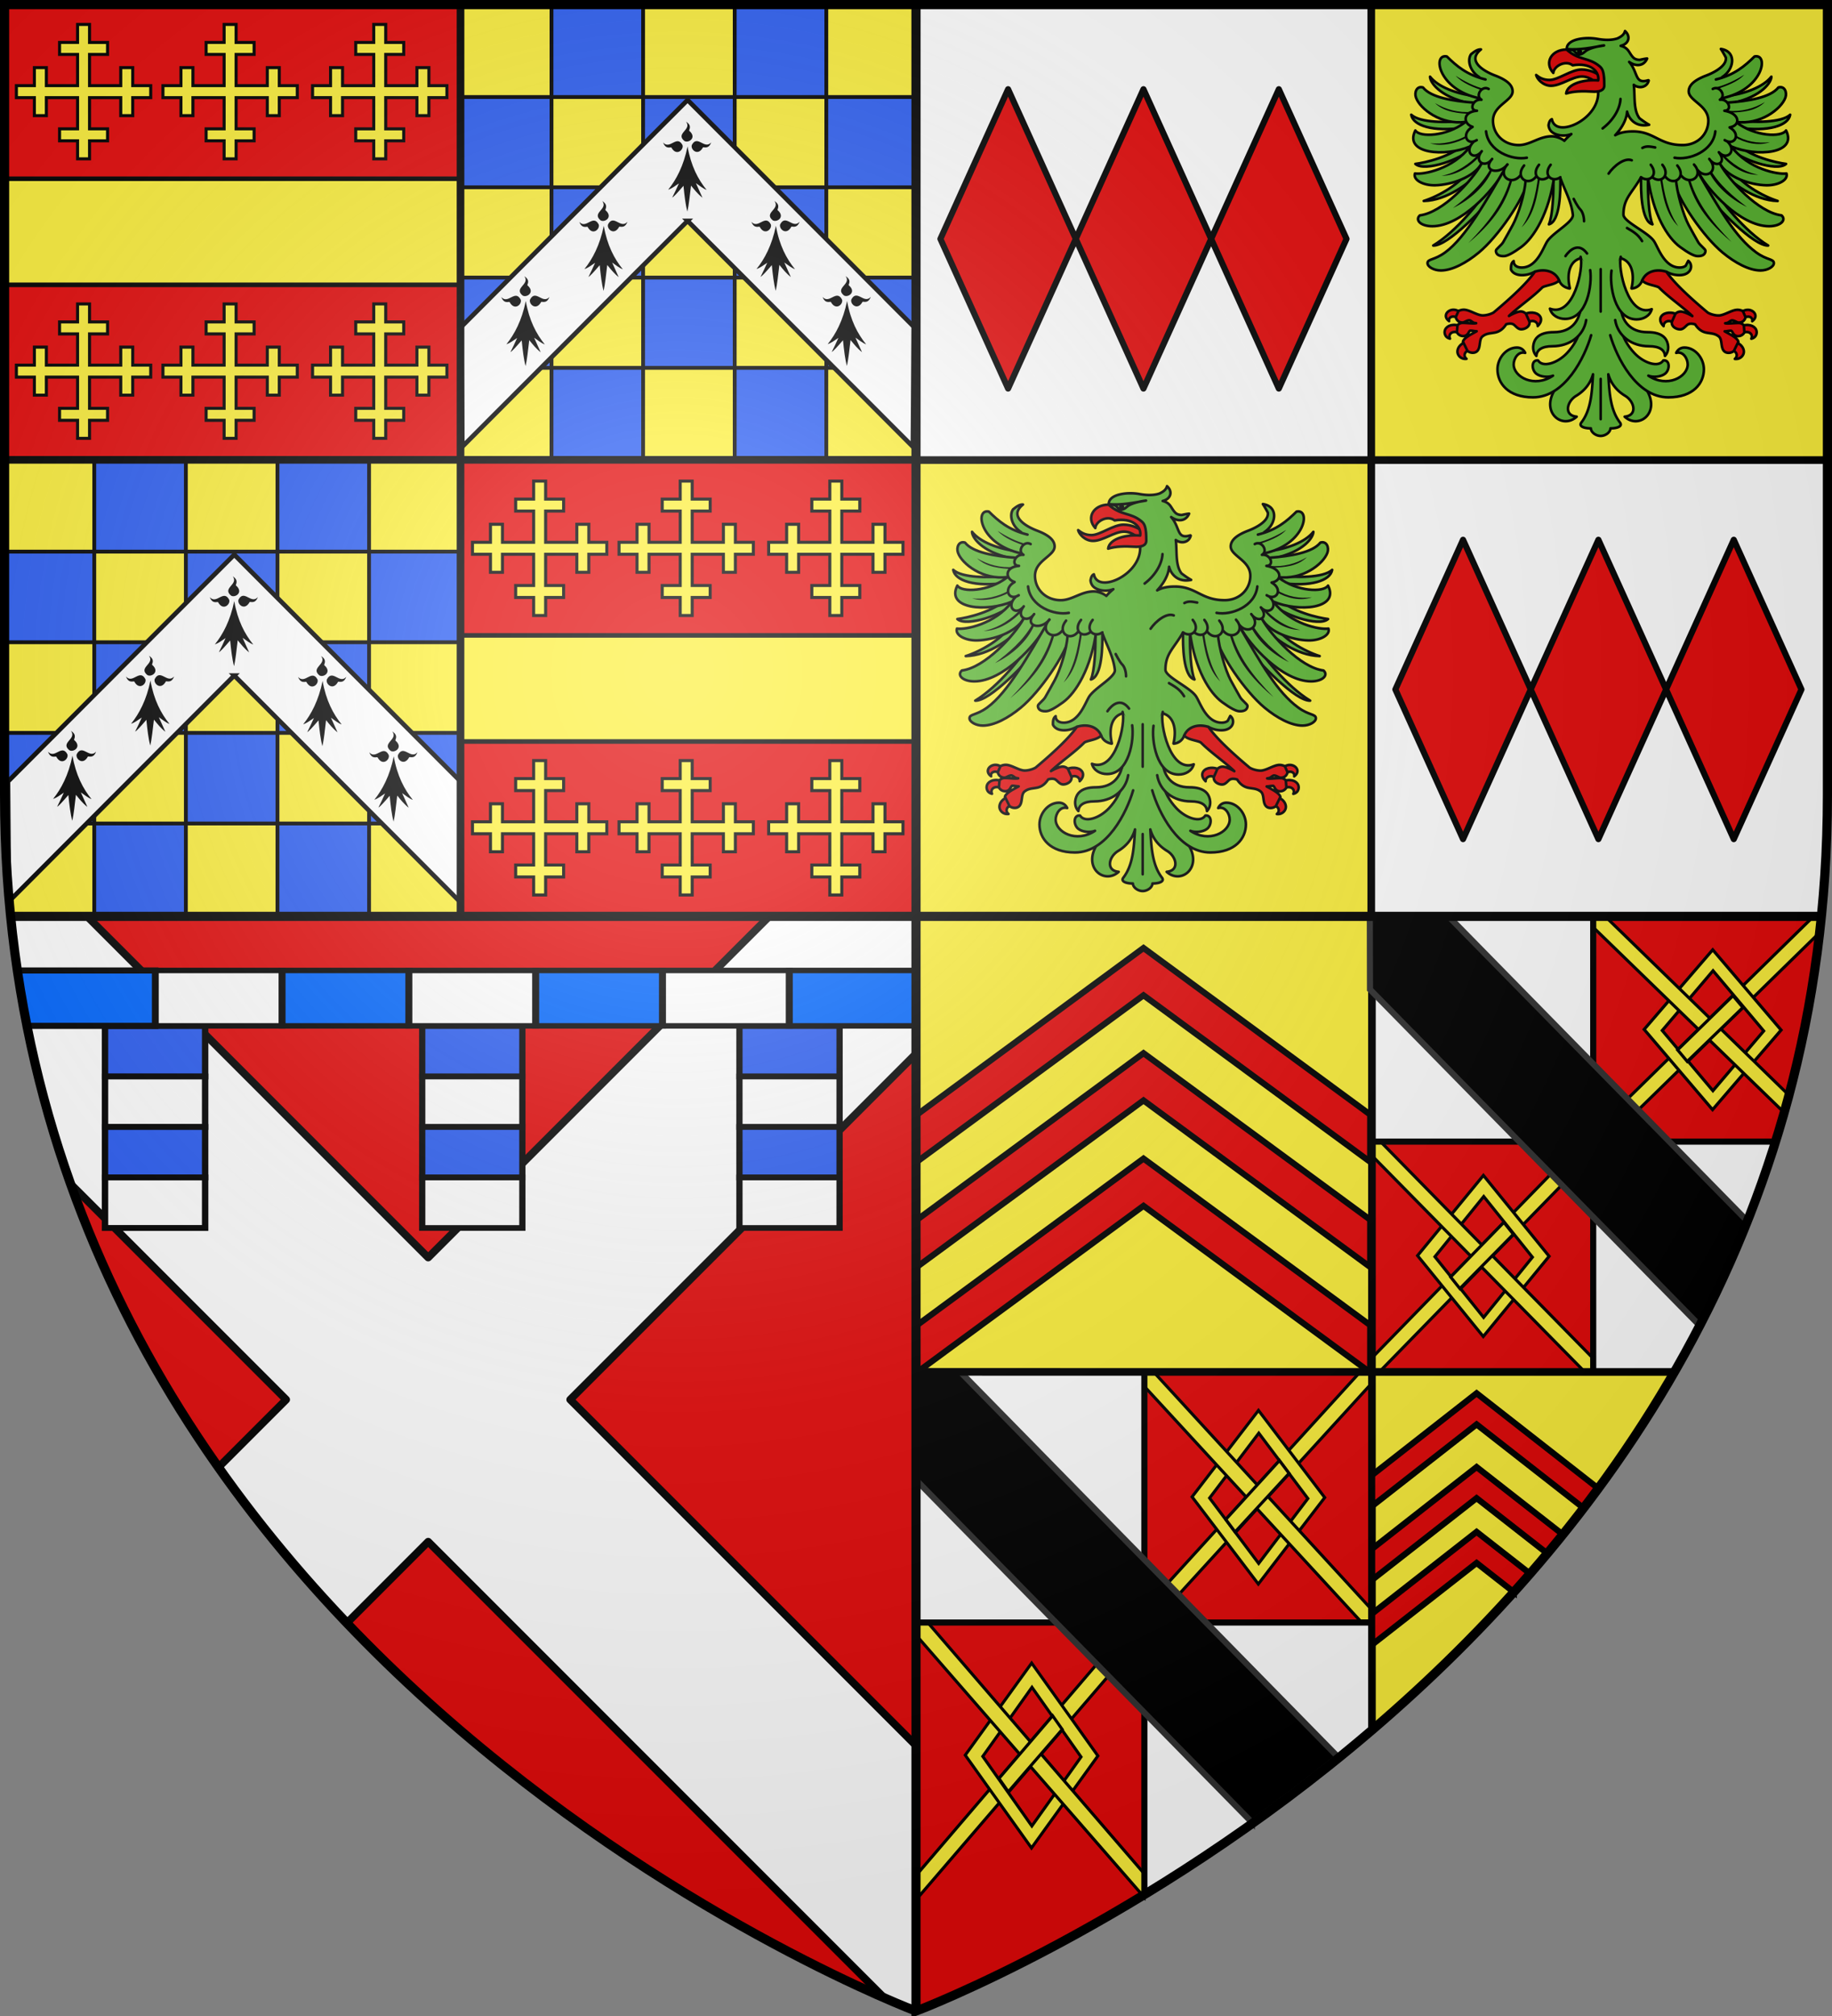 <svg height="660" width="600" xmlns="http://www.w3.org/2000/svg" xmlns:xlink="http://www.w3.org/1999/xlink"><rect width="100%" height="100%" fill="#808080" stroke="none"/><radialGradient id="g" cx="221.445" cy="226.331" gradientTransform="matrix(1.353 0 0 1.349 -77.905 -85.18)" gradientUnits="userSpaceOnUse" r="300"><stop offset="0" stop-color="#fff" stop-opacity=".314"/><stop offset=".19" stop-color="#fff" stop-opacity=".251"/><stop offset=".6" stop-color="#6b6b6b" stop-opacity=".125"/><stop offset="1" stop-opacity=".125"/></radialGradient><path d="M300 658.5s298.5-112.32 298.5-397.772V2.176H1.5v258.552C1.5 546.18 300 658.5 300 658.5z" fill="#e20909" fill-rule="evenodd"/><path d="M448.602 299.754v73.992h73.191v-73.992zm73.185 74.514v73.992h27.246c12.935-22.62 24.016-47.259 32.397-73.992zM300.527 449.123h74.265v81.699h-74.265zM374.793 530.822v89.434c22.696-13.82 48.474-31.586 74.266-53.621v-35.813z" fill="#fff" fill-rule="evenodd"/><g stroke="#000"><g fill="#fcef3c"><g stroke-width="3.981"><path d="m299.995 279.891-.17 14.323 13.643.008L599.275 16.304l.249-15.023-13.951.114z" fill-rule="evenodd" transform="matrix(.245 0 0 .258 375.14 373.03)"/><path d="m2080.875-362.531-88.063 101.844 87.844 102.656 88.063-101.844zm.406 26.781 65.094 77.031-65.25 76.438-65.094-77.031z" transform="matrix(.245 0 0 .258 -23.98 478.329)"/><g fill-rule="evenodd"><path d="m599.91 279.234.17 14.924-13.67.008L299.85 17.72l.018-14.928 14.527.114z" transform="matrix(.245 0 0 .258 375.14 373.03)"/><path d="m407.995 174.512 12.36 14.753 71.503-68.95-12.728-15.099z" transform="matrix(.245 0 0 .258 375.14 373.03)"/></g></g><g stroke-width="3.915"><path d="m596.588 299.38-2.004.016-72.758 71.336-.045 3.668 3.477.002 70.695-69.115c.225-1.96.439-3.928.635-5.906z" fill-rule="evenodd" stroke-width="1"/><path d="m2080.875-362.531-88.063 101.844 87.844 102.656 88.063-101.844zm.406 26.781 65.094 77.031-65.25 76.438-65.094-77.031z" transform="matrix(.255 0 0 .256 30.31 403.747)"/><g fill-rule="evenodd"><path d="m521.793 299.754-.004 3.824 62.547 60.664c.533-1.885 1.054-3.78 1.56-5.685l-60.402-58.774z" stroke-width="1"/><path d="m407.995 174.512 12.36 14.753 71.503-68.95-12.728-15.099z" transform="matrix(.255 0 0 .256 445.394 299.04)"/></g></g><g stroke-width="3.816"><path d="m299.995 279.891-.17 14.323 13.643.008L599.275 16.304l.249-15.023-13.951.114z" fill-rule="evenodd" transform="matrix(.247 0 0 .278 300.689 448.911)"/><path d="m2080.875-362.531-88.063 101.844 87.844 102.656 88.063-101.844zm.406 26.781 65.094 77.031-65.25 76.438-65.094-77.031z" transform="matrix(.247 0 0 .278 -101.81 562.515)"/><g fill-rule="evenodd"><path d="m599.91 279.234.17 14.924-13.67.008L299.85 17.72l.018-14.928 14.527.114z" transform="matrix(.247 0 0 .278 300.689 448.911)"/><path d="m407.995 174.512 12.36 14.753 71.503-68.95-12.728-15.099z" transform="matrix(.247 0 0 .278 300.689 448.911)"/></g></g><g stroke-width="3.695"><path d="m299.995 279.891-.305 27.22L599.275 16.304l.249-15.023-13.951.114z" fill-rule="evenodd" transform="matrix(.247 0 0 .296 226.403 530.565)"/><path d="m2080.875-362.531-88.063 101.844 87.844 102.656 88.063-101.844zm.406 26.781 65.094 77.031-65.25 76.438-65.094-77.031z" transform="matrix(.247 0 0 .296 -176.096 651.765)"/><g fill-rule="evenodd"><path d="m599.91 279.234.503 26.524L299.85 17.718l.017-14.928 14.527.115z" transform="matrix(.247 0 0 .296 226.403 530.565)"/><path d="m407.995 174.512 12.36 14.753 71.503-68.95-12.728-15.099z" transform="matrix(.247 0 0 .296 226.403 530.565)"/></g></g></g><path d="M299.889 531.187h149.585m-74.682-82.064V619.54" fill="none" stroke-width="2"/></g><path d="m299.867 449.123.084 35.307 110.055 112.15a563.966 563.966 0 0 0 28.15-21.434L314.498 449.133z" fill-rule="evenodd" stroke="#313131" stroke-width="2"/><path d="m300 300.137-.133 148.986 149.563.102v-148.22zm149.43 149.088-.104 117.279c35.821-30.614 71.632-69.452 99.188-117.348z" fill="#fcef3c" fill-rule="evenodd"/><path d="M448.602 373.746h132.891m-59.7-73.992v149.633" fill="none" stroke="#000" stroke-width="2"/><path d="m299.867 449.123 248.647.033m-99.188 117.81V300.032" fill="none" stroke="#000" stroke-width="2.5"/><path d="m374.508 310.355-74.17 54.547-.078 15.477 74.248-54.545 74.242 54.545v-15.477zm0 34.428-74.17 54.545-.078 15.479 74.248-54.547 74.242 54.547v-15.479zm0 34.512-74.17 54.545-.076 15.283h.263l73.983-54.352 74.113 54.454h.129V433.84zM483.598 456.129l-34.202 26.77.002 10.156 34.2-26.74 35.045 27.404c1.62-2.118 3.23-4.253 4.82-6.416zm0 24.148-34.207 26.778.008 10.15 34.199-26.74 23.166 18.113a445.013 445.013 0 0 0 5.088-6.207zm0 21.22-34.202 26.769-.002 10.158 34.204-26.742 12.197 9.537a460.308 460.308 0 0 0 5.328-6.02z" fill="#e20909" fill-rule="evenodd" stroke="#000" stroke-width="2"/><path d="m448.602 288.625.084 35.307 107.996 110.052a376.354 376.354 0 0 0 15.605-34.216L463.232 288.635z" fill-rule="evenodd" stroke="#313131" stroke-width="2"/><g stroke="#000"><path d="M3.475 300.137c3.145 31.384 9.944 60.466 19.492 87.316v.002l70.76 70.756-22.245 22.244c13.082 18.558 27.307 35.524 42.051 50.963l26.701-26.701 149.356 149.35c6.554 2.857 10.41 4.33 10.41 4.33v-86.932L186.74 458.21 300 344.957v-44.82h-48.193L140.234 411.703 28.662 300.137z" fill="#fff" stroke-linecap="round" stroke-linejoin="round" stroke-width="2.5"/><g stroke-width="2.193"><g stroke-width="2.312"><path d="m-84.215 41.954 36.165-.001v20.038l-36.165.001z" fill="#2b5df2" transform="matrix(.907 0 0 .825 110.769 301.279)"/><path d="m-84.215 61.992 36.165-.001v20.037l-36.165.002z" fill="#fff" transform="matrix(.907 0 0 .825 110.769 301.279)"/><path d="m-84.215 82.03 36.165-.002v20.038l-36.165.001z" fill="#2b5df2" transform="matrix(.907 0 0 .825 110.769 301.279)"/><path d="m-84.215 102.068 36.165-.001v20.037l-36.165.001z" fill="#fff" transform="matrix(.907 0 0 .825 110.769 301.279)"/></g><g stroke-width="2.258"><path d="m-84.215 41.954 36.165-.001v20.038l-36.165.001z" fill="#2b5df2" transform="matrix(.907 0 0 .825 214.662 301.279)"/><path d="m-84.215 61.992 36.165-.001v20.037l-36.165.002z" fill="#fff" transform="matrix(.907 0 0 .825 214.662 301.279)"/><path d="m-84.215 82.03 36.165-.002v20.038l-36.165.001z" fill="#2b5df2" transform="matrix(.907 0 0 .825 214.662 301.279)"/><path d="m-84.215 102.068 36.165-.001v20.037l-36.165.001z" fill="#fff" transform="matrix(.907 0 0 .825 214.662 301.279)"/></g><g stroke-width="2.258"><path d="m-84.215 41.954 36.165-.001v20.038l-36.165.001z" fill="#2b5df2" transform="matrix(.907 0 0 .825 318.556 301.279)"/><path d="m-84.215 61.992 36.165-.001v20.037l-36.165.002z" fill="#fff" transform="matrix(.907 0 0 .825 318.556 301.279)"/><path d="m-84.215 82.03 36.165-.002v20.038l-36.165.001z" fill="#2b5df2" transform="matrix(.907 0 0 .825 318.556 301.279)"/><path d="m-84.215 102.068 36.165-.001v20.037l-36.165.001z" fill="#fff" transform="matrix(.907 0 0 .825 318.556 301.279)"/></g><g stroke-width="2.226"><path d="M5.63 317.715a373.078 373.078 0 0 0 3.136 18.139h42.13v-18.14z" fill="#06f" stroke-width="2"/><path d="M-72.63 21.045h41.447V43.55h-41.448z" fill="#fff" transform="matrix(1.002 0 0 .806 123.65 300.753)"/><path d="M-31.183 21.045h41.447V43.55h-41.447z" fill="#06f" transform="matrix(1.002 0 0 .806 123.65 300.753)"/><path d="M10.264 21.045h41.448V43.55H10.264z" fill="#fff" transform="matrix(1.002 0 0 .806 123.65 300.753)"/><path d="M51.712 21.045h41.447V43.55H51.712z" fill="#06f" transform="matrix(1.002 0 0 .806 123.65 300.753)"/><path d="M93.159 21.045h41.447V43.55H93.16z" fill="#fff" transform="matrix(1.002 0 0 .806 123.65 300.753)"/><path d="M134.606 21.045h41.448V43.55h-41.448z" fill="#06f" transform="matrix(1.002 0 0 .806 123.65 300.753)"/></g></g></g><path d="M598.5 1.5v259.247c0 13.517-.669 26.64-1.938 39.39H300V1.5z" fill="#fff" fill-rule="evenodd"/><path d="m449.137 150.646.103 149.037-149.24-.918V150.546zM598.567 1.56l-1.28 149.087h-148.15V2.428z" fill="#fcef3c" fill-rule="evenodd"/><path id="a" d="m330.163 29.21-22.167 49 22.167 49 22.166-49zm44.333 0-22.167 49 22.167 49 22.167-49zm44.333 0-22.166 49 22.166 49 22.167-49z" fill="#e20909" stroke="#000" stroke-linecap="round" stroke-linejoin="round" stroke-width="2"/><use height="100%" transform="translate(149 147.5)" width="100%" xlink:href="#a"/><g stroke="#000" stroke-linecap="round" stroke-linejoin="round" stroke-width="3.384" transform="matrix(.249 0 0 .253 523.528 69.66)" id="b" fill="#5ab532"><path d="M-82.015-178.29c4.18 3.291 9.115 6.426 17.592 6.426 11.438 0 28.54-13.48 42.15-13.48 11.3 0 20.168 4.836 26.006 9.115l-1.795 12.674c-3.571-3.763-12.295-12.776-23.775-12.776-12.613 0-27.446 11.992-40.67 11.992-10.611 0-18.497-8.975-19.508-13.952z" fill="#e20909"/><path d="M34.864-235.185c-1.32 5.006-5.225 7.238-9.57 9.404-5.958 2.156-14.803 2.898-26.758.791-8.557-1.508-18.883-1.34-26.953.791-4.035 1.065-7.447 2.623-9.863 4.746-2.305 2.025-3.597 4.599-3.418 7.647 5.45 14.003 69.796 18.097 41.21 54.843 1.07 18.06-12.828 33.516-27.734 41.221-7.49 3.872-15.204 5.8-21.289 5.098-6.085-.702-10.522-3.94-11.816-10.46-3.056 1.321-3.752 4.642-4.395 7.735.2 3.02 1.534 6.088 3.711 8.174 3.095 2.966 8.381 4.84 14.063 5.186 4.061.247 8.339-.319 12.207-1.846-3.502 2.812-6.59 5.686-9.18 8.701-1.01-.872-3.27-2.302-6.25-3.516-3.02-1.23-6.708-2.285-10.352-2.285-8.36 0-15.471 2.89-22.363 5.713-6.891 2.823-13.554 5.625-20.996 5.625-20.05 0-33.887-14.42-33.887-31.553 0-9.964 6.37-16.286 12.793-21.709 3.212-2.711 6.434-5.242 8.887-7.822 2.453-2.58 4.102-5.28 4.102-8.437 0-4.827-2.705-8.802-6.934-12.13-4.23-3.326-9.947-6.042-16.113-8.349-8.497-3.179-17.793-8.113-22.559-13.974-2.383-2.93-3.668-6.023-3.223-9.317s2.614-6.83 7.227-10.459c-4.816-.263-9.216 3.217-13.086 6.24-2.345 3.52-2.795 7.86-1.855 12.305 1.366 6.461 5.854 12.986 12.5 17.139l-32.367 79.933 61.85 61.483 77.84-9.492c5.855 15.504 14.345 30.125 16.016 46.845 0 2.172-1.441 4.604-3.808 7.207-2.367 2.604-5.615 5.347-9.18 8.174-7.129 5.654-15.477 11.62-20.02 17.49-1.427 1.845-2.934 4.905-4.784 8.526-1.85 3.62-3.992 7.773-6.641 11.69-5.298 7.831-12.455 14.677-22.852 14.677-3.52 0-6.227-.884-8.007-2.373-1.78-1.489-2.694-3.596-2.54-5.977-3.56 2.47-3.643 6.748-3.613 10.899 1.774 3.963 6.488 7.295 14.551 7.295 6.533 0 12.17-1.92 16.992-4.483l31.836 11.321c2.33 6.078 7.362 9.196 13.574 10.476a.514.514 0 0 0 .098 0 .514.514 0 0 0 .098 0 .5.5 0 0 0 .195-.088.446.446 0 0 0 .098-.088.416.416 0 0 0 0-.087.416.416 0 0 0 0-.088.417.417 0 0 0 0-.088.416.416 0 0 0 0-.088c-2.632-11.264-2.018-20.315.78-26.895 2.713-6.376 7.543-10.294 13.38-11.689 12.909 20.418-.637 46.588-.96 69.882l-3.728 32.862-30.664 69.785c-15.77 28.627 12.065 48.732 30.176 32.432-17.164-1.563-13.108-19.59-.684-26.982 12.296-7.317 18.949-17.048 22.168-27.862-1.359 23.834-2.692 46.175-15.332 62.403-3.788 4.863 3.458 7.558 12.5 7.558.18 5.144 6.612 9.756 12.89 9.756s12.712-4.612 12.892-9.756c9.042 0 16.288-2.695 12.5-7.558-12.64-16.228-13.974-38.569-15.332-62.403 3.219 10.814 9.872 20.545 22.168 27.862 12.424 7.393 16.48 25.419-.684 26.982 18.11 16.3 45.946-3.805 30.176-32.432L32.74 159.934l-2.54-31.289c-7.615-22.672-13.142-45.634-.903-69.748 5.837 1.395 10.568 5.313 13.281 11.69 2.799 6.579 3.51 15.63.879 26.894a.449.449 0 0 0-.098.088c.017.065.05.125.098.176a.416.416 0 0 0 0 .087.45.45 0 0 0 .098.088c.027.034.06.064.097.088a.514.514 0 0 0 .098 0 .514.514 0 0 0 .098 0 .514.514 0 0 0 .097 0c5.735-.721 9.355-3.393 11.719-6.943.71-1.067 1.238-2.237 1.758-3.428L89.259 76.31c4.863 2.614 10.471 4.385 17.09 4.385 8.063 0 12.776-3.332 14.55-7.295 1.774-3.964.68-8.568-2.832-11.25-1.074 1.992-2.208 4.251-3.32 6.328-1.78 1.489-4.488 2.373-8.008 2.373-10.396 0-17.553-6.846-22.851-14.678-2.65-3.916-4.79-8.069-6.641-11.69-1.85-3.62-3.358-6.68-4.785-8.525-4.571-5.908-14.548-12.008-23.34-17.841-4.396-2.917-8.537-5.764-11.523-8.438-2.987-2.673-4.786-5.168-4.786-7.295 0-20.819 10.54-26.957 22.999-48.087l92.342 10.734 42.798-70.039-28.158-70.674c6.642-4.153 11.134-10.68 12.5-17.139.94-4.444.392-8.786-1.953-12.305-2.302-3.453-6.414-5.988-12.403-6.855 1.724 2.478 4.697 7.559 6.543 11.074.445 3.294-.742 6.386-3.125 9.317-4.766 5.86-14.061 10.795-22.558 13.974-6.167 2.307-11.884 5.023-16.114 8.35-4.229 3.327-7.03 7.302-7.03 12.129 0 3.158 1.745 5.858 4.198 8.437 2.454 2.58 5.676 5.111 8.887 7.822 6.423 5.423 12.695 11.745 12.695 21.71 0 17.133-13.74 31.552-33.789 31.552-15.518 0-24.741-4.388-33.691-8.789-8.95-4.401-17.625-8.877-31.738-8.877-12.498 0-19.105 2.702-23.242 4.922 7.95-8.406 14.86-19.294 15.625-30.498.73 2.838 2.294 7.065 6.054 10.986 4.51 4.704 11.815 8.271 22.95 5.977-3.772-1.973-8.695-5.435-12.598-8.35-2.823-3.557-4.456-8.077-5.371-13.008-1.784-9.606-1.005-20.828-2.246-30.234 2.868 2.126 6.8 3.299 10.546 2.725 4.08-.626 7.812-3.24 9.083-8.262a.418.418 0 0 0 0-.088.452.452 0 0 0-.098-.088.418.418 0 0 0 0-.088.446.446 0 0 0-.098-.088.452.452 0 0 0-.097-.088.531.531 0 0 0-.098 0 .531.531 0 0 0-.098 0 .531.531 0 0 0-.097 0 .531.531 0 0 0-.098 0c-4.906 1.473-8.095 1.366-10.352.264s-3.629-3.283-4.882-6.065c-2.293-5.084-4.41-12.067-9.766-17.93 3.016 2.145 7.016 3.967 11.23 4.044 4.928.09 9.701-2.256 12.403-8.438-2.84.192-6.553 1.05-9.668 1.67-3.238.013-6.219-.85-8.106-2.549-3.017-2.715-4.585-6.07-6.836-9.14-2.076-2.832-5.1-5.196-10.156-6.416 10.969-2.6 13.4-12.302 5.664-19.16z"/><path d="M-59.383-43.408c.557 18.281-1.149 48.34-5.86 58.36 15.004-3.71 15.434-44.29 15.04-60.82m-123.144-45.893c-19.155 19.7-55.623 27.014-67.58 28.53 12.32 11.014 62.464-6.83 73.328-20.065m.599 23.013c-12.225 22.557-44.31 39.27-62.89 45 30.78-.726 60.173-23.288 74.023-37.969m13.476 18.282c-13.412 20.493-44.214 58.937-75 77.343 18.934.72 66.03-46.79 89.844-76.64m-53.637-84.613c-15.782 2.298-53.578 2.767-65.142-7.994 2.273 13.948 28.358 22.51 68.625 16.773m16.198-40.757c-25.156-2.86-49.643-12.02-60.09-25.238-.192 6.393 11.494 25.675 51.556 34.173"/><path d="M-148.614-172.49c-24.526-5.915-38.144-17.472-50.859-29.784-19.31-4.052-11.663 42.858 42.673 54.08m-7.49 5.644c-27.315-1.975-56.278-6.694-66.534-19.595-8.232-2.434-11.703 6.245-9.263 13.068 5.245 14.668 33.258 35.912 65.347 31.451m-.87.627c-24.527 18.436-59.435 19.622-65.316 10.503-15.611 30.442 39.23 34.445 71.934 20.692m0 .157c-22.389 28.986-60.928 36.48-72.457 34.8-2.805 8.37 10.896 15.575 26.463 15.27 21.815-.43 50.715-10.678 60.799-27.497"/><path d="M-154.11-63.095C-166.028-42.083-204.54-.318-234.969 3.35c-6.77 5.955.94 14.062 16.406 14.062 38.213 0 81.667-48.483 92.578-69.257"/><path d="M-119.869-62.447c-27.718 46.695-54.376 93.982-81.78 113.715-14.316 10.309-23.254 8.205-23.254 13.936 0 4.66 8.353 9.45 17.507 9.45 15.061 0 33.68-9.94 49.865-23.126 25.445-20.732 58.758-68.428 64.75-93.178"/><path d="M-95.906-42.002c-1.27 19.214-9.96 44.943-16.797 57.657-3.21 5.968-9.767 17.334-12.637 22.315-2.35 4.081-9.629 9.108-9.629 11.083 0 3.748 2.577 7.36 10.547 7.031 4.366 0 12.097-4.07 22.71-11.717C-85.03 32.345-65.009.684-58.158-47.867M65.146-43.408c-.557 18.282 1.149 48.34 5.86 58.36-15.004-3.71-15.433-44.29-15.04-60.82M179.11-91.76c19.155 19.7 55.623 27.013 67.58 28.53-12.32 11.013-62.464-6.831-73.328-20.066m-.599 23.013c12.225 22.557 44.31 39.27 62.89 45-30.78-.726-60.173-23.288-74.023-37.968m-13.476 18.28c13.412 20.494 44.214 58.938 75 77.345-18.934.72-66.03-46.792-89.844-76.641m52.876-84.92c15.782 2.297 54.339 3.074 65.903-7.687-2.273 13.948-28.358 22.51-68.625 16.773m-16.198-40.757c25.156-2.86 49.643-12.02 60.09-25.238.192 6.394-11.494 25.676-51.556 34.173"/><path d="M154.377-172.49c24.526-5.915 38.144-17.472 50.859-29.784 19.31-4.052 11.663 42.858-42.673 54.08m7.49 5.644c27.315-1.974 56.278-6.693 66.534-19.595 8.232-2.433 11.703 6.245 9.263 13.068-5.245 14.668-33.258 35.912-65.347 31.452m.87.627c24.527 18.435 59.435 19.621 65.316 10.502 15.611 30.442-39.23 34.445-71.934 20.692m0 .157c22.389 28.987 60.928 36.48 72.457 34.8 2.805 8.37-10.895 15.575-26.463 15.27-21.815-.429-50.715-10.678-60.799-27.497"/><path d="M159.873-63.095C171.79-42.083 210.303-.318 240.732 3.35c6.77 5.955-.94 14.063-16.406 14.063-38.213 0-81.667-48.484-92.578-69.258"/><path d="M131.357-51.494c27.718 46.696 48.65 83.029 76.054 102.762 14.317 10.309 23.255 8.205 23.255 13.936 0 4.66-8.353 9.45-17.507 9.45-15.061 0-33.68-9.939-49.865-23.126C137.85 30.796 104.536-16.9 98.544-41.65"/><path d="M101.67-45.126c1.27 19.213 9.959 48.067 16.796 60.78 3.21 5.969 9.767 17.335 12.637 22.317 2.35 4.08 9.629 9.107 9.629 11.082 0 3.748-2.576 7.36-10.547 7.031-4.366 0-12.097-4.07-22.709-11.717C90.792 32.345 71.802 2.37 64.951-46.18"/><path d="M1.259-189.733c3.819 3.097 6.365 6.575 6.365 24.893 0 6.661-6.531 8.781-16.933 7.997-10.417-.784-23.62-.51-33.258 2.522 1.712-13.551 25.634-18.48 42.15-16.93 1.916-12.115-10.692-23.393-33.616-19.595-9.178-7.043-24.534.704-25.43 9.876-12.535-13.476-2.196-30.254 17.418-30.254 16.723 14.68 28.615 9.578 43.304 21.49z" fill="#e20909"/><path d="M-41.698-211.806c16.848 1.467 32.954-2.043 48.979-4.726-7.006.683-20.506 3.73-24.814 7.827-2.627 2.499-6.945 4.942-10.022 3.424-2.284-1.126-3.908-4.132-5.944-5.037-2.036-.906-4.484.29-8.2-1.488z" fill-rule="evenodd"/><path d="M-24.656 151.683c-1.073 8.608-7.897 20.605-16.89 29.966-12.57 13.085-31.835 19.071-37.975 9.38-9.01-.971-8.836 12.144-2.352 17.176 5.56 4.316 15.97 5.056 22.033 2.576-24.646 16.25-51.752 1.795-51.752-14.578 0-7.275 5.89-17.452 15.176-14.892-1.818-3.882-5.554-6.915-10.83-6.915-14.126 0-25.653 13.808-25.653 28.175 0 17.777 13.721 36.26 46.727 36.26 42.197 0 68.11-52 76.495-80.407M30.392 151.683c1.073 8.608 7.897 20.605 16.89 29.966 12.57 13.085 31.835 19.071 37.975 9.38 9.01-.971 8.836 12.144 2.351 17.176-5.56 4.316-15.968 5.056-22.032 2.576 24.646 16.25 51.752 1.795 51.752-14.578 0-7.275-5.89-17.452-15.176-14.892 1.818-3.882 5.554-6.915 10.83-6.915 14.126 0 25.653 13.808 25.653 28.175 0 17.777-13.721 36.26-46.727 36.26-42.197 0-68.11-52-76.495-80.407"/><path d="M-24.495 128.78c-2.173 9.832-9.906 25.725-34.213 25.725-9.15 0-17.87 1.751-22.97 7.602-4.3 4.933-6.952 15.829-.021 23.123.489-7.398 6.594-12.541 21.25-12.541 22.324 0 40.892-13.139 44.24-33.86m46.41-10.184c2.132 9.822 9.825 25.86 34.243 25.86 9.15 0 17.87 1.751 22.97 7.602 4.3 4.933 6.952 15.829.021 23.123-.489-7.398-6.594-12.541-21.25-12.541-22.324 0-40.892-13.139-44.24-33.86"/><path d="M-23.534 56.955c4.16 14.496-8.895 78.745-40.37 67.14 2.378 8.758 11.083 13.23 19.893 13.23 29.366 0 35.839-44.532 33.056-63.08M29.298 56.955c-4.16 14.496 9.281 79.386 40.757 67.78-2.379 8.76-11.084 13.23-19.893 13.23-29.366 0-35.84-44.532-33.056-63.079"/><path d="M191.693-178.674c-8.695 9.683-24.28 14.672-36.441 18.881-3.093.687-2.687-2.11-2.687-2.11 13.039-2.535 28.589-10.057 39.128-16.77zm27.148 35.42c-12.388 11.924-29.101 12.969-45.605 13.711l-2.832-2.373c17.396 1.452 34.11-2.839 48.437-11.338zm-39.453 42.54c13.533 8.457 30.235 11.411 45.996 9.316-14.81 5.447-33.334 1.028-46.582-6.768zM162.826-77.04c11.298 12.546 27.59 24.084 47.421 27.917-19.212.025-34.792-9.865-49.023-25.488.427-1.99-.616-2.61 1.602-2.43zM146.38-57.297c12.133 21.168 30.14 35.64 48.828 49.834-22.204-10.393-42.248-27.95-51.465-48.515l2.637-1.319zM83.1-48.77c3.233 24.655 8.467 47.064 21.875 66.357-16.91-15.894-20.86-41.165-24.61-66.27l2.735-.087zm36.23 1.582c8.7 32.345 28.038 57.068 55.664 85.078-42.68-34.979-52.196-61.94-58.886-84.727zm-307.228-130.164c8.695 9.683 24.28 15.359 36.441 19.568 3.78 1.03 2-2.453 2-2.453-13.04-2.536-27.902-10.401-38.44-17.115zm-27.148 35.42c12.388 11.924 30.82 13.312 47.324 14.054l1.113-2.716c-17.395 1.452-34.11-2.84-48.437-11.338zm42.89 41.164c-13.534 8.458-33.672 12.787-49.433 10.691 14.81 5.448 36.77-.346 50.019-8.142zm14.5 24.705c-11.299 12.547-28.965 24.429-48.796 28.262 19.212.024 38.228-11.927 52.46-27.55-.427-1.991-1.447-.893-3.664-.712zm15.07 20.088c-12.132 21.168-30.14 35.639-48.827 49.834 22.204-10.394 42.248-27.951 51.465-48.516l-2.637-1.318zm63.282 8.525c-3.233 24.656-8.467 47.065-21.875 66.358 16.91-15.895 20.86-41.165 24.61-66.27l-2.735-.088zm-36.23 1.582c-8.7 32.346-28.038 57.069-55.664 85.078 42.68-34.978 52.196-61.94 58.886-84.726z" fill="#000" stroke="none"/><path d="M196.778 125.535c8.019.294 14.153 8.514 5.371 14.765 1.26-4.858-4.68-8.29-11.035-4.043-2.594-.98-4.385-5.468-2.539-7.998 2.605-2.03 5.53-2.822 8.203-2.724zm-101.562 3.78c2.42.157 4.848.73 7.031 1.757 4.187 3.574 2.453 10.312-3.125 12.129-4.93-5.701-13.817-2.893-13.477 3.515-6.319-6.01-5.16-11.697-1.074-14.765 2.688-2.018 6.61-2.9 10.645-2.637zm100 15.82c.632-.013 1.257.045 1.855.087 3.988.283 7.201 1.858 9.278 4.395 3.156 3.856 2.357 11.69-5.371 13.36 2.808-5.449-2.786-11.16-11.426-7.56-2.788-1.729-3.255-6.742-.39-9.316 2.123-.594 4.156-.929 6.054-.966zm-14.746 22.324c6.212 1.921 10.389 6.746 10.742 11.777.336 4.78-4.087 10.717-11.914 9.844 5.403-4.185 1.543-11.863-6.445-11.162-2.371-4.894 1.854-10.737 7.617-10.46zm-371.582-42.029c-8.019.294-14.153 8.514-5.371 14.766-1.26-4.859 4.68-8.29 11.035-4.043 2.594-.98 4.385-5.469 2.539-7.998-2.605-2.03-5.53-2.823-8.203-2.725zm101.562 3.78c-2.42.158-4.848.73-7.031 1.757-4.187 3.574-2.453 10.313 3.125 12.13 4.93-5.702 13.817-2.894 13.476 3.515 6.32-6.011 5.16-11.698 1.075-14.766-2.688-2.018-6.61-2.9-10.645-2.637zm-100 15.82c-.632-.013-1.257.045-1.855.088-3.988.283-7.201 1.858-9.278 4.394-3.156 3.856-2.357 11.69 5.371 13.36-2.808-5.449 2.786-11.16 11.426-7.559 2.788-1.73 3.255-6.743.39-9.316-2.123-.595-4.156-.93-6.054-.967zm14.746 22.324c-6.212 1.922-10.389 6.746-10.742 11.777-.336 4.78 4.087 10.717 11.914 9.844-5.404-4.185-1.543-11.862 6.445-11.162 2.371-4.894-1.854-10.736-7.617-10.46z" fill="#e20909"/><path d="M89.259 76.309c10.321 14.643 31.11 33.61 54.394 52.832 4.067 2.363 10.007 3.804 14.453 3.76 3.557-.036 7.868-1.826 12.207-3.662 4.34-1.837 8.703-3.711 12.598-3.711 2.607 0 5.116.683 7.031 1.855l3.418 7.666c-.803 4.316-4.394 7.031-8.691 7.031-1.598 0-3.038-.813-4.492-1.513-1.454-.7-2.916-1.319-4.493-1.319-.965 0-1.946.569-3.027 1.319-1.08.75-2.168 1.653-3.613 2.002-.73.176-1.572.33-2.442.39.32.061.668.101.977.147 3.53.517 10.564-.537 16.895-.537a8.6 8.6 0 0 1 6.64 3.076l.781 8.984c-.348.68-.736 1.359-1.27 1.953-1.585 1.771-4.047 3.077-7.128 3.077-1.804 0-3.158-.559-4.2-1.27-1.04-.711-1.773-1.637-2.343-2.54-.57-.9-1.015-1.73-1.465-2.343-.45-.612-.818-.879-1.367-.879-1.781 0-3.221.243-4.785.489-1.061.166-2.145.3-3.418.293 1.185.638 2.342 1.275 3.515 1.904 3.445 1.846 6.77 3.694 9.375 5.566 2.606 1.873 4.54 3.824 5.176 5.957l-5.957 11.963c-1.577 1.38-4.027 2.35-6.543 2.442-2.516.092-5.107-.666-6.836-2.784-2.144-2.627-2.54-6.433-3.027-9.96-.488-3.529-1.134-6.738-3.613-8.594-2.652-1.986-5.091-2.866-7.715-3.418-2.624-.553-5.44-.763-8.692-1.416-5.565-1.118-10.518-4.48-14.453-10.645-2.708-.92-6.716-1.447-9.375 0-1.386.755-2.776 2.307-4.394 3.711-1.618 1.404-3.577 2.734-6.055 2.734-2.46 0-5.186-.84-7.324-2.294-2.138-1.455-3.613-3.597-3.613-6.25 0-.413.068-.81.097-1.221l4.688-10.45c1.853-1.694 4.215-2.831 6.933-2.831 2.38 0 5.796 1.232 9.278 2.734 2.25.971 4.102 2.021 6.054 3.076-11.87-11.345-30.977-24.024-43.75-36.767-.644-.643-2.064-1.208-3.906-1.758s-4.11-1.13-6.445-1.758c-4.438-1.192-9.097-2.74-11.914-5.713C62.589 75.37 76.67 72.355 89.259 76.309zm-172.852-.105c-10.321 14.643-31.11 33.61-54.394 52.832-4.067 2.364-10.007 3.804-14.453 3.76-3.557-.035-7.868-1.825-12.207-3.662-4.34-1.837-8.703-3.711-12.598-3.711-2.607 0-5.116.683-7.031 1.855l-3.418 7.666c.803 4.316 4.394 7.032 8.691 7.032 1.598 0 3.038-.814 4.492-1.514 1.454-.7 2.915-1.318 4.492-1.318.966 0 1.947.568 3.028 1.318 1.08.75 2.168 1.653 3.613 2.002.73.176 1.572.33 2.441.39-.32.061-.667.102-.976.147-3.53.517-10.564-.537-16.895-.537a8.6 8.6 0 0 0-6.64 3.076l-.782 8.984c.349.68.737 1.359 1.27 1.954 1.586 1.77 4.048 3.076 7.129 3.076 1.804 0 3.158-.559 4.2-1.27 1.04-.71 1.773-1.637 2.343-2.539.57-.902 1.015-1.731 1.465-2.344.45-.612.818-.879 1.367-.879 1.781 0 3.221.243 4.785.489 1.061.167 2.145.3 3.418.293-1.185.638-2.342 1.275-3.516 1.904-3.444 1.846-6.769 3.694-9.375 5.566-2.605 1.873-4.54 3.824-5.175 5.957l5.957 11.963c1.577 1.38 4.027 2.35 6.543 2.442 2.516.092 5.107-.666 6.836-2.783 2.144-2.627 2.539-6.433 3.027-9.961.488-3.528 1.134-6.738 3.613-8.594 2.652-1.986 5.091-2.866 7.715-3.418 2.624-.552 5.44-.763 8.691-1.416 5.566-1.118 10.519-4.48 14.454-10.645 2.708-.92 6.716-1.447 9.375 0 1.386.755 2.776 2.307 4.394 3.711 1.618 1.404 3.577 2.735 6.055 2.735 2.46 0 5.186-.84 7.324-2.295s3.613-3.597 3.613-6.25c0-.412-.068-.809-.097-1.221l-4.688-10.45c-1.853-1.694-4.215-2.831-6.933-2.831-2.38 0-5.797 1.232-9.278 2.734-2.25.971-4.102 2.021-6.054 3.076 11.87-11.345 30.976-24.024 43.75-36.767.644-.643 2.064-1.208 3.906-1.758s4.11-1.13 6.445-1.758c4.438-1.192 9.097-2.74 11.914-5.713-5.166-12.267-19.247-15.281-31.836-11.328z" fill="#e20909"/><path d="M68.683-62.133c10.73 13.083-1.72 23.72-12.717 16.264m28.045-16.264C95.203-48.486 81.83-36.7 70.55-46.148m33.09-15.045c13.095 15.521-5.72 28.176-16.123 13.944m38.115-15.198c13.981 15.521-6.108 28.176-17.214 13.944m41.83-111.74c8.91-5.129 18.3 9.026 9.455 13.932m5.873 14.283c11.42-.257 5.189-15.864-5.873-14.283m5.873 14.283c20.652 3.349 21.866 19.129 6.843 21.572m-26.757 40.798c13.981 15.522-4.777 27.864-15.884 13.633m28.505-22.33c11.213 13.801-3.714 21.352-12.621 8.697m23.879-22.549c13.116 12.369-.594 25.353-11.258 13.851m14.136-32.1c15.634 8.385 6.674 24.631-6.48 16.43M-62.92-62.132C-73.65-49.05-61.2-38.413-50.203-45.87m-28.044-16.264c-11.192 13.647 1.674 24.81 12.952 15.362m-32.582-14.422c-13.096 15.521 5.72 28.176 16.123 13.944m-38.115-15.198c-13.981 15.521 6.107 28.176 17.214 13.944m-41.831-111.74c-8.91-5.129-18.3 9.026-9.454 13.932m-5.873 14.283c-11.42-.257-5.19-15.864 5.873-14.283m-5.873 14.283c-19.293 1.499-18.435 16.92-5.789 20.872m25.703 41.498c-13.982 15.522 8.924 21.442 20.03 7.211m-33.69-17.243c-11.213 13.802 4.753 22.687 13.66 10.032m-24.244-22.303c-13.116 12.369-.977 24.951 9.687 13.45m-11.146-32.645c-15.634 8.386-7.728 25.331 5.425 17.13"/><ellipse cx="-24.907" cy="-208.426" fill="#000" rx="1.683" ry="1.788"/><path d="M-32.616-17.92s4.854 9.878 8.836 13.794c2.293 2.256 4.814 8.135 4.772 15.035m-24.448 45.175s14.15-22.366 28.418-3.427m72.72-136.58c5.632-3.085 11.264-1.554 16.896-.627M37.469 19.694c7.174 4.144 14.482 7.927 19.856 16.93M43.74-67.933c-9.556-3.794-23.77 7.51-30.48 17.243m140.394-54.708c-2.734 25.89-34.523 37.826-53.646 34.173m-247.924-34.173c2.734 25.89 34.523 37.826 53.646 34.173M5.42-109.161c14.331-10.768 22.85-25.56 23.514-38.092M2.868 72.96v54.844m0 139.254v-52.044"/></g><use height="100%" transform="translate(-150 149)" width="100%" xlink:href="#b"/><path d="M299.643 150.618h298.699m-149.24 149.136V1.527" fill="none" stroke="#000" stroke-width="2.5"/><use height="100%" transform="translate(149.373 149.5)" width="100%" xlink:href="#c"/><path d="M1.5 150.547v110.14c0 12.898.81 27.254 1.975 39.45l147.35-.455.542-149.135z" fill="#fcef3c" fill-rule="evenodd"/><path d="M90.875 269.602h30v29.669h-30zm-60 0h30v29.669h-30zm90-29.668h30v29.668h-30zm-60 0h30v29.668h-30zm-60 0h30v29.668h-30zm90-29.67h30v29.67h-30zm-60-.003h30v29.669h-30zm90-29.668h30v29.669h-30zm-60 0h30v29.669h-30zm-60 0h30v29.669h-30zm90-29.669h30v29.669h-30zm-60 0h30v29.669h-30z" fill="#2b5df2" fill-rule="evenodd" stroke="#000" stroke-width="1.25"/><g stroke-width="1.014"><g transform="matrix(.092 0 0 .091 42.02 184.461)"><path d="m377.225 403.328-802.08 812.483-3.531-431.373 805.611-816.06 805.611 816.06-3.53 431.373-802.08-812.483z" fill="#fff" stroke="#000" stroke-width="16.352"/><g id="d" stroke-width="1.014" fill-rule="evenodd"><path d="M377.128 135.622c-14.101 70.111-40.388 119.752-68.944 155.439 11.87-3.562 25.215-13.69 38.117-22.55-7.89 18.385-15.78 34.445-23.671 50.668 4.71-1.748 19.66-18.122 39.965-42.146 3.183 33.027 7.487 70.222 13.917 92.616 5.119-22.358 8.906-59.364 12.969-93.342 12.241 15.194 24.13 30.565 40.692 43.598l-23.253-52.318c12.007 8.398 25.275 19.515 38.007 24.2-30.188-37.467-55.61-86.046-67.799-156.165zM319.723 139.698c-1.296-4.078-19.538 8.975-29.595-18.388 23.992 27.584 48.78-29.041 68.834 8.941 6.189 15.671-20.922 42.86-39.239 9.447zM431.716 139.348c1.296-4.078 19.537 8.975 29.595-18.387-23.992 27.584-48.78-29.042-68.834 8.94-6.189 15.671 20.922 42.861 39.239 9.447zM383.382 79.375c-3.697-2.154 13.021-17.11-11.488-32.894 21.686 29.431-38.984 41.27-6.29 69.127 13.943 9.458 46.392-11.069 17.778-36.233z"/></g><use height="100%" transform="translate(-298.248 285.62)" width="100%" xlink:href="#d"/><use height="100%" transform="translate(-575.907 556.036)" width="100%" xlink:href="#d"/></g><g fill-rule="evenodd"><path d="M105.653 222.923c-1.3 6.401-3.722 10.934-6.354 14.192 1.094-.325 2.324-1.25 3.513-2.059-.727 1.679-1.455 3.145-2.182 4.626.434-.16 1.812-1.654 3.683-3.848.294 3.016.69 6.412 1.283 8.457.472-2.042.82-5.42 1.195-8.523 1.128 1.387 2.224 2.79 3.75 3.98l-2.143-4.776c1.107.767 2.33 1.782 3.503 2.21-2.782-3.422-5.125-7.857-6.248-14.26zM100.362 223.295c-.12-.373-1.8.82-2.727-1.68 2.21 2.52 4.495-2.65 6.343.817.57 1.431-1.928 3.914-3.616.863zM110.683 223.263c.12-.372 1.8.82 2.728-1.679-2.211 2.519-4.496-2.652-6.344.816-.57 1.431 1.928 3.914 3.616.863zM106.229 217.787c-.34-.197 1.2-1.562-1.059-3.003 1.999 2.687-3.592 3.768-.58 6.311 1.286.864 4.276-1.01 1.639-3.308zM128.963 247.613c-1.3 6.402-3.722 10.934-6.353 14.192 1.093-.325 2.323-1.25 3.512-2.058-.727 1.678-1.454 3.145-2.181 4.626.434-.16 1.812-1.655 3.683-3.848.293 3.015.69 6.411 1.282 8.456.472-2.041.821-5.42 1.196-8.523 1.128 1.388 2.223 2.791 3.75 3.981l-2.143-4.777c1.106.767 2.329 1.782 3.502 2.21-2.782-3.421-5.125-7.857-6.248-14.259zM123.673 247.985c-.12-.372-1.8.82-2.727-1.679 2.21 2.519 4.495-2.651 6.343.817.57 1.43-1.928 3.913-3.616.862zM133.994 247.953c.12-.372 1.8.82 2.727-1.679-2.21 2.519-4.495-2.651-6.343.817-.57 1.43 1.928 3.913 3.616.862zM129.54 242.477c-.341-.196 1.2-1.562-1.06-3.003 2 2.687-3.592 3.768-.579 6.312 1.285.863 4.276-1.011 1.639-3.309z"/></g></g><path d="M149.996 2.21h150v147.774h-150z" fill="#fcef3c" fill-rule="evenodd"/><path d="M240.625 120.43h30v29.555h-30zm-60 0h30v29.555h-30zm90-29.555h30v29.555h-30zm-60 0h30v29.555h-30zm-60 0h30v29.555h-30zm90-29.555h30v29.555h-30zm-60-.004h30v29.555h-30zm90-29.554h30v29.555h-30zm-60 0h30v29.555h-30zm-60 0h30v29.555h-30zm90-29.555h30v29.555h-30zm-60 0h30v29.555h-30z" fill="#2b5df2" fill-rule="evenodd" stroke="#000" stroke-width="1.25"/><g stroke-width="1.016"><g transform="matrix(.092 0 0 .091 190.486 35.615)"><path d="m377.225 403.328-802.08 812.483-3.531-431.373 805.611-816.06 805.611 816.06-3.53 431.373-802.08-812.483z" fill="#fff" stroke="#000" stroke-width="16.384"/><g id="e" stroke-width="1.016" fill-rule="evenodd"><path d="M377.128 135.622c-14.101 70.111-40.388 119.752-68.944 155.439 11.87-3.562 25.215-13.69 38.117-22.55-7.89 18.385-15.78 34.445-23.671 50.668 4.71-1.748 19.66-18.122 39.965-42.146 3.183 33.027 7.487 70.222 13.917 92.616 5.119-22.358 8.906-59.364 12.969-93.342 12.241 15.194 24.13 30.565 40.692 43.598l-23.253-52.318c12.007 8.398 25.275 19.515 38.007 24.2-30.188-37.467-55.61-86.046-67.799-156.165zM319.723 139.698c-1.296-4.078-19.538 8.975-29.595-18.388 23.992 27.584 48.78-29.041 68.834 8.941 6.189 15.671-20.922 42.86-39.239 9.447zM431.716 139.348c1.296-4.078 19.537 8.975 29.595-18.387-23.992 27.584-48.78-29.042-68.834 8.94-6.189 15.671 20.922 42.861 39.239 9.447zM383.382 79.375c-3.697-2.154 13.021-17.11-11.488-32.894 21.686 29.431-38.984 41.27-6.29 69.127 13.943 9.458 46.392-11.069 17.778-36.233z"/></g><use height="100%" transform="translate(-298.248 285.62)" width="100%" xlink:href="#e"/><use height="100%" transform="translate(-575.907 556.036)" width="100%" xlink:href="#e"/></g><g fill-rule="evenodd"><path d="M254.118 73.93c-1.3 6.376-3.722 10.891-6.353 14.137 1.094-.324 2.323-1.245 3.513-2.05-.728 1.671-1.455 3.132-2.182 4.608.434-.16 1.812-1.649 3.683-3.834.294 3.004.69 6.387 1.283 8.424.471-2.033.82-5.4 1.195-8.49 1.128 1.382 2.224 2.78 3.75 3.966l-2.143-4.759c1.107.764 2.33 1.775 3.503 2.201-2.782-3.408-5.125-7.826-6.249-14.204zM248.828 74.3c-.12-.371-1.8.816-2.727-1.673 2.21 2.51 4.495-2.641 6.343.814.57 1.425-1.928 3.898-3.616.859zM259.15 74.268c.119-.37 1.8.816 2.726-1.672-2.21 2.509-4.495-2.642-6.343.813-.57 1.425 1.928 3.898 3.616.86zM254.695 68.813c-.34-.196 1.2-1.556-1.059-2.992 1.999 2.677-3.593 3.754-.58 6.288 1.285.86 4.276-1.007 1.639-3.296zM277.43 98.525c-1.3 6.377-3.723 10.892-6.355 14.138 1.094-.324 2.324-1.245 3.513-2.051-.727 1.672-1.454 3.133-2.181 4.608.434-.158 1.812-1.648 3.683-3.833.293 3.004.69 6.387 1.282 8.424.472-2.034.821-5.4 1.195-8.49 1.129 1.382 2.224 2.78 3.75 3.966l-2.142-4.76c1.106.765 2.329 1.776 3.502 2.202-2.782-3.408-5.125-7.826-6.248-14.204zM272.139 98.896c-.12-.371-1.8.816-2.728-1.673 2.211 2.51 4.496-2.641 6.344.814.57 1.425-1.928 3.898-3.616.859zM282.46 98.864c.12-.371 1.8.816 2.727-1.673-2.21 2.51-4.495-2.641-6.343.814-.57 1.425 1.928 3.898 3.616.859zM278.005 93.409c-.34-.196 1.2-1.556-1.058-2.992 1.998 2.677-3.593 3.754-.58 6.288 1.285.86 4.275-1.007 1.638-3.296z"/></g></g><g id="c" transform="translate(-.135)"><path d="M1.715 58.522h148.917V93.25H1.637z" fill="#fcef3c" fill-rule="evenodd" stroke="#000" stroke-width="1.5"/><path id="f" d="M25.536 52v-5.893h-5.893V42.18h5.893V31.964H15.32v5.893h-3.928v-5.893H5.5v-3.928h5.893v-5.893h3.928v5.893h10.215V17.82h-5.893v-3.928h5.893V8h3.928v5.893h5.893v3.928h-5.893v10.215H39.68v-5.893h3.928v5.893H49.5v3.928h-5.893v5.893H39.68v-5.893H29.464V42.18h5.893v3.928h-5.893V52z" fill="#fcef3c" stroke="#000"/><use height="100%" transform="translate(48)" width="100%" xlink:href="#f"/><use height="100%" transform="translate(97)" width="100%" xlink:href="#f"/><use height="100%" transform="translate(0 91.5)" width="100%" xlink:href="#f"/><use height="100%" transform="translate(48 91.5)" width="100%" xlink:href="#f"/><use height="100%" transform="translate(97 91.5)" width="100%" xlink:href="#f"/></g><path d="M1.368 150.546h298.698m-149.24 149.136V1.455" fill="none" stroke="#000" stroke-width="2.5"/><path d="M3 300h592.713M300 658.5V1.5" fill="none" stroke="#000" stroke-width="3"/><path d="M300 658.5s298.5-112.32 298.5-397.772V2.176H1.5v258.552C1.5 546.18 300 658.5 300 658.5z" fill="url(#g)" fill-rule="evenodd"/><path d="M300 658.397S1.5 545.98 1.5 260.277V1.5h597v258.778c0 285.7-298.5 398.12-298.5 398.12z" fill="none" stroke="#000" stroke-width="3"/></svg>